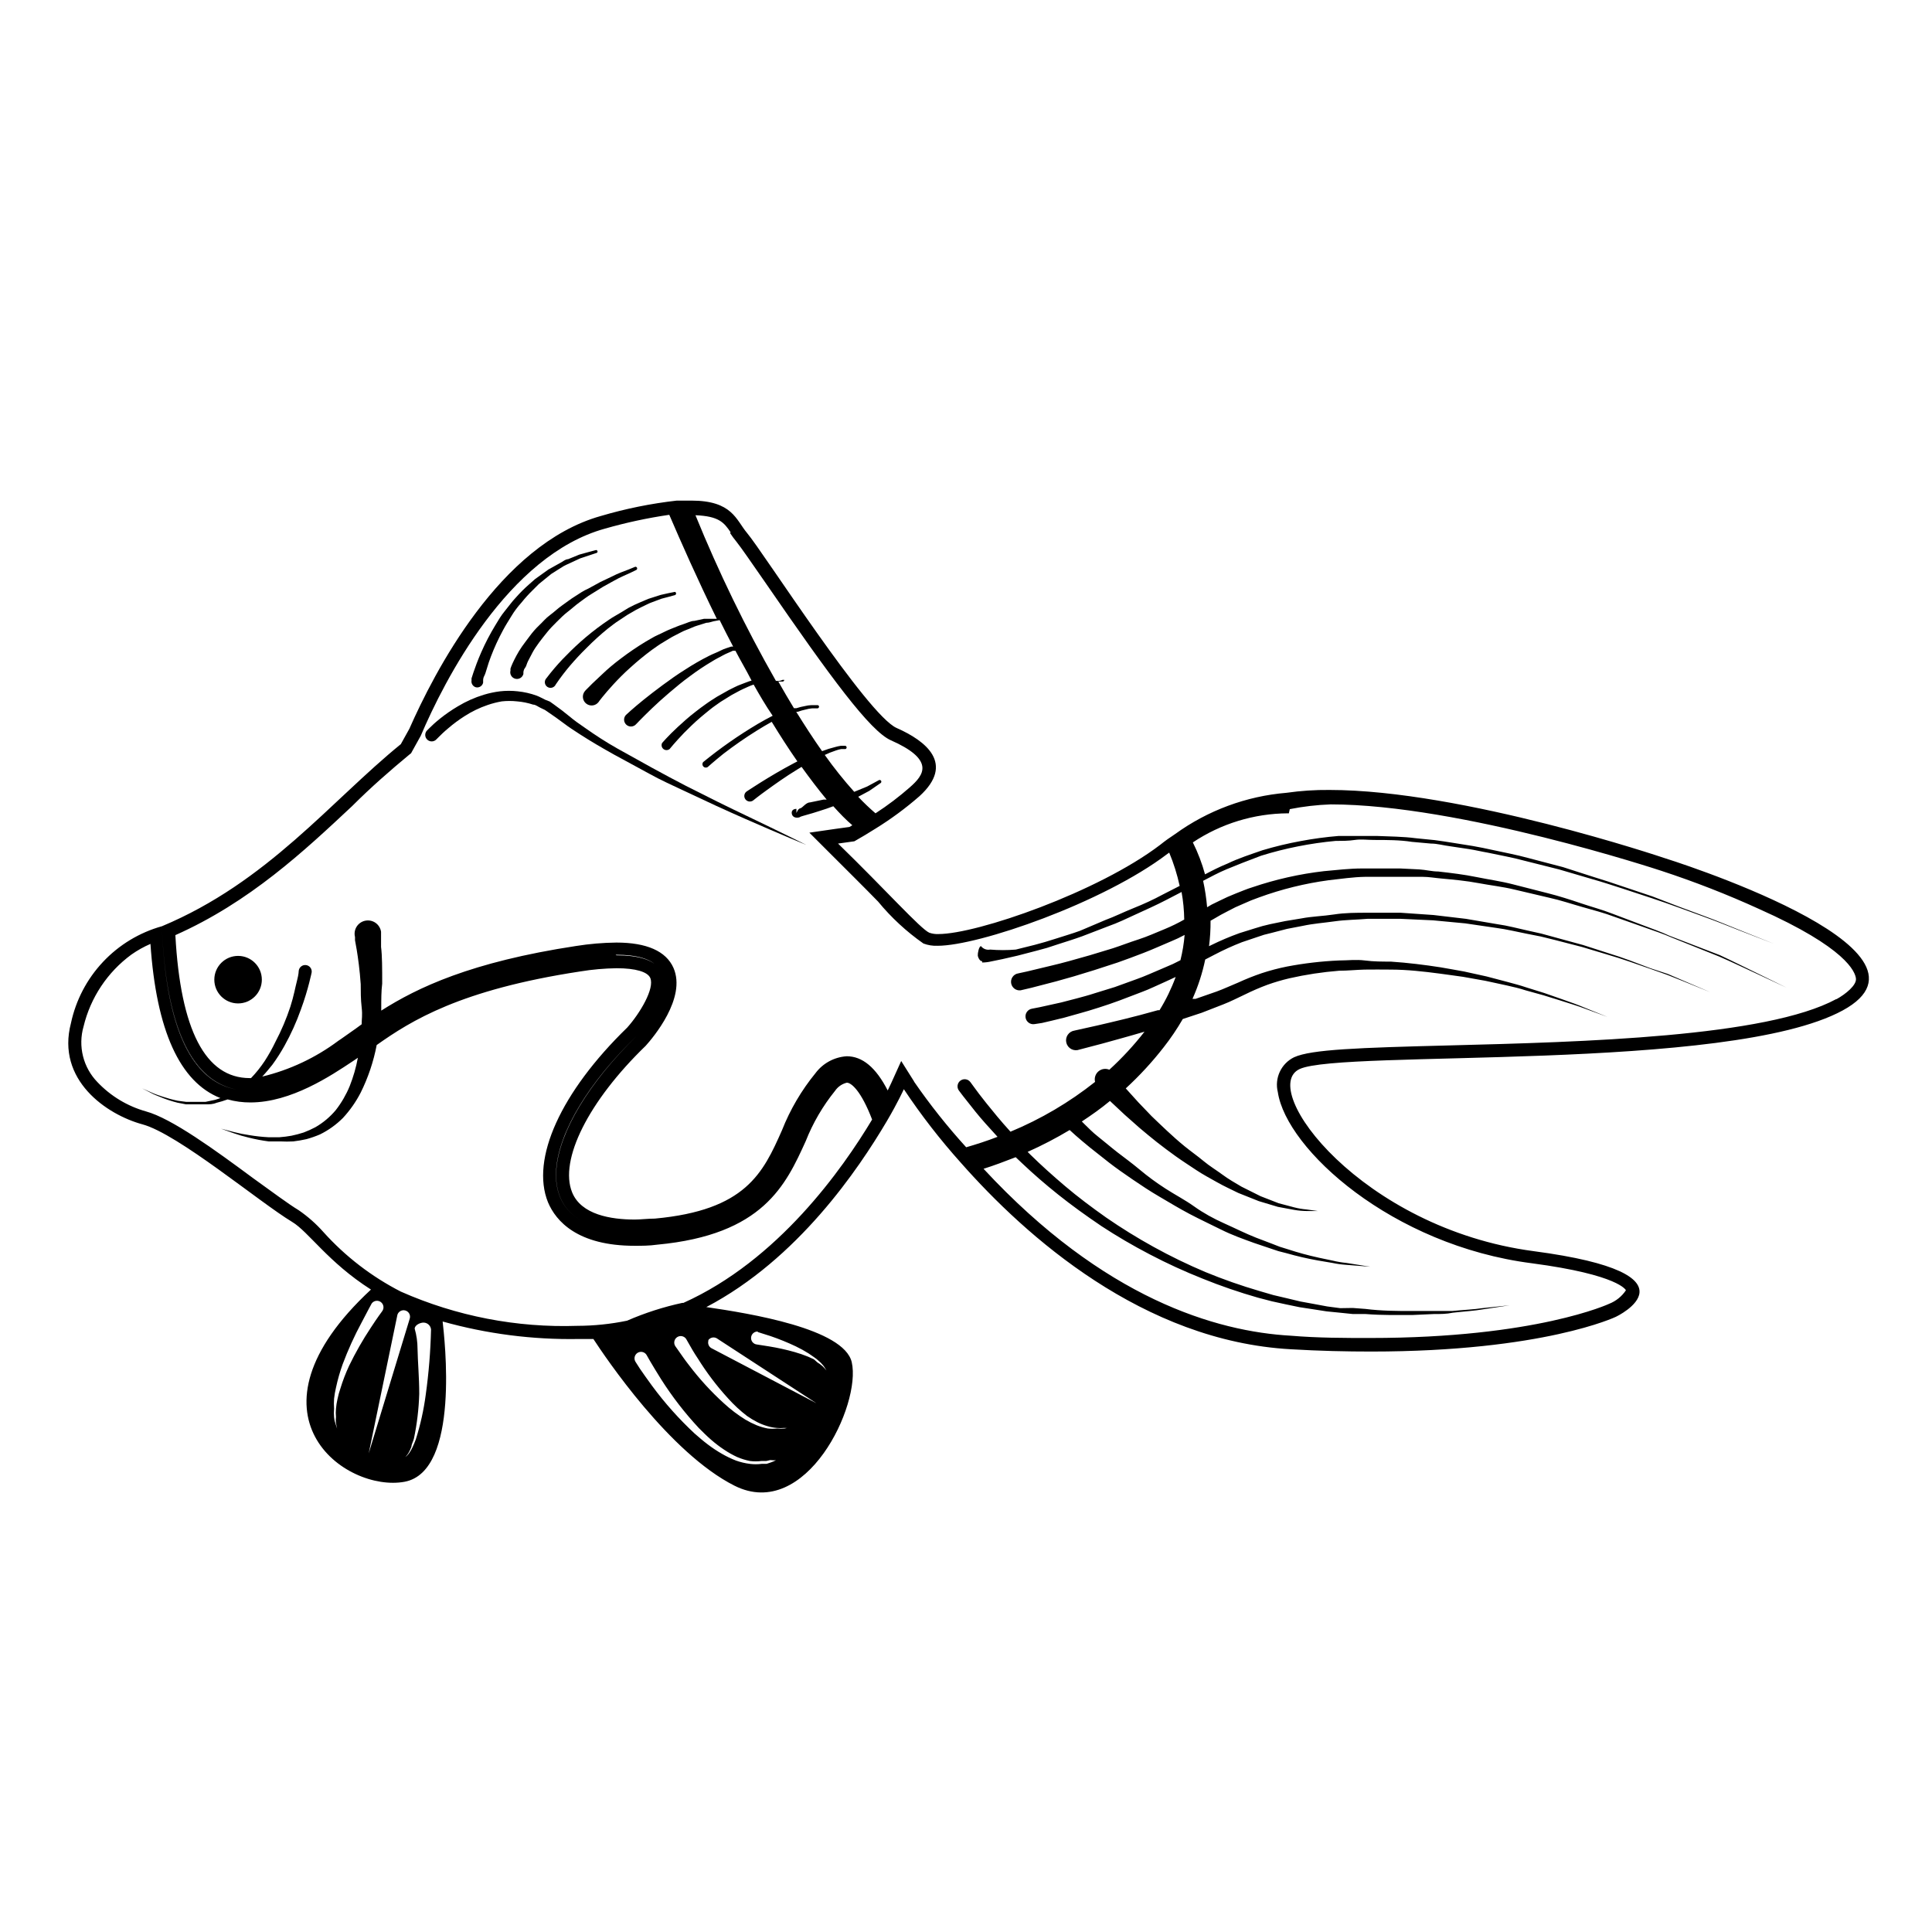 <?xml version="1.0" encoding="UTF-8"?>
<!-- Uploaded to: SVG Repo, www.svgrepo.com, Generator: SVG Repo Mixer Tools -->
<svg fill="#000000" width="800px" height="800px" version="1.1" viewBox="144 144 512 512" xmlns="http://www.w3.org/2000/svg">
 <g>
  <path d="m206.74 432.7c-10.078-1.812-18.641-12.395-19.852-43.277 1.262 30.734 9.926 41.465 19.852 43.277z"/>
  <path d="m307.35 397.18c24.031 0 6.5 20.152 5.391 21.512 1.109-1.309 18.641-21.512-5.391-21.512z"/>
  <path d="m312.69 418.69c-25.191 24.434-31.234 51.941-0.504 51.941-30.73-0.102-24.734-27.457 0.504-51.941z"/>
  <path d="m297.17 398.04c2.637-0.426 5.293-0.711 7.961-0.859-2.668 0.148-5.324 0.434-7.961 0.859z"/>
  <path d="m325.74 352.24c-2.922-1.512-5.945-3.125-8.969-4.785-3.023-1.664-6.098-3.375-9.07-5.039-2.973-1.664-5.996-3.629-8.766-5.594-1.41-0.957-2.769-1.914-4.082-3.023l-1.965-1.562-2.117-1.562-1.059-0.754-1.156-0.453c-0.754-0.352-1.512-0.805-2.316-1.109-1.625-0.594-3.316-0.98-5.039-1.156-1.555-0.176-3.129-0.176-4.684 0-1.449 0.18-2.883 0.484-4.285 0.906-2.418 0.734-4.734 1.766-6.898 3.074-1.656 0.977-3.238 2.07-4.738 3.273-1.258 1.008-2.168 1.863-2.769 2.469l-0.707 0.707v-0.004c-0.625 0.711-0.559 1.793 0.152 2.422 0.711 0.625 1.793 0.559 2.418-0.152l0.605-0.605c0.555-0.555 1.359-1.359 2.519-2.316 1.348-1.16 2.781-2.219 4.281-3.176 1.918-1.242 3.981-2.238 6.144-2.973 1.215-0.418 2.465-0.738 3.731-0.957 1.355-0.148 2.723-0.148 4.082 0 1.438 0.117 2.859 0.406 4.231 0.859 0.707 0 1.359 0.605 2.066 0.906l1.059 0.504 0.957 0.656 1.965 1.359 2.066 1.512c1.309 1.008 2.82 1.965 4.281 2.922 2.973 1.914 5.996 3.68 9.07 5.391 3.074 1.715 6.195 3.324 9.27 5.039s6.144 3.074 9.117 4.484c5.945 2.82 11.539 5.391 16.375 7.508 9.621 4.231 16.172 6.902 16.172 6.902 0-0.004-6.348-3.18-15.82-7.711-4.785-2.269-10.277-4.988-16.121-7.961z"/>
  <path d="m584.9 371.33s-53.305-17.984-88.57-17.984c-3.809-0.039-7.617 0.215-11.387 0.754-10.652 0.887-20.863 4.664-29.523 10.934-1.309 0.855-2.672 1.812-3.981 2.871-16.426 12.496-48.465 23.629-58.746 23.629-0.82 0.039-1.641-0.082-2.418-0.352-2.316-1.008-11.539-11.336-24.184-23.629l4.332-0.605c1.863-1.059 3.727-2.168 5.543-3.324h0.004c4.125-2.547 8.035-5.43 11.688-8.617 9.473-8.613 1.715-14.66-6.047-18.086-7.758-3.426-35.266-46.5-39.648-51.691-2.922-3.477-3.879-8.566-14.762-8.566h-3.828-0.004c-6.824 0.77-13.566 2.133-20.152 4.082-26.902 7.559-44.281 41.766-50.73 56.379l-2.266 4.082c-18.59 15.113-35.266 36.527-63.328 48.266 1.211 30.883 10.078 41.465 19.852 43.277-10.078-1.812-18.641-12.395-19.852-43.277l-0.004-0.004c-5.969 1.672-11.371 4.945-15.613 9.465-4.246 4.519-7.172 10.117-8.469 16.18-3.981 15.113 9.473 24.281 18.945 26.852 9.473 2.57 31.035 20.656 39.648 25.844 4.383 2.621 9.523 10.68 20.906 17.938-35.77 33.199-6.699 53.855 8.918 50.934 14.812-2.769 10.531-38.238 10.078-42.473v0.004c11.719 3.285 23.852 4.848 36.02 4.637h3.93c3.074 4.684 20.152 30.23 37.434 38.895 18.941 9.473 33.605-21.512 31.035-32.746-2.066-8.918-27.156-12.949-38.543-14.609 24.285-12.746 40.305-36.527 47.812-49.223 2.973-5.039 4.535-8.516 4.535-8.516v-0.004c4.562 6.856 9.613 13.371 15.113 19.5 17.281 19.598 48.316 47.258 87.461 49.422 7.656 0.453 14.711 0.605 21.262 0.605 45.746 0 64.891-9.219 64.891-9.219s23.883-11.336-21.812-17.383c-45.695-6.047-73.203-43.074-62.02-48.266 11.184-5.188 113.71 0.855 143.89-15.516 30.18-16.375-47.406-40.457-47.406-40.457zm-350.7 140.66c-0.312 0.906-0.566 1.832-0.758 2.769-0.199 0.844-0.336 1.703-0.402 2.57-0.074 0.719-0.074 1.445 0 2.168-0.078 0.551-0.078 1.109 0 1.66l0.301 1.461-0.453-1.41h0.004c-0.199-0.535-0.316-1.094-0.355-1.664-0.074-0.734-0.074-1.477 0-2.215-0.07-0.891-0.07-1.781 0-2.672 0.105-0.984 0.273-1.957 0.504-2.922 0.449-2.102 1.039-4.172 1.766-6.195 1.422-3.805 3.106-7.512 5.035-11.086 1.512-2.922 2.672-5.039 2.672-5.039v0.004c0.273-0.367 0.684-0.613 1.137-0.68s0.914 0.051 1.281 0.324c0.766 0.57 0.922 1.656 0.352 2.422 0 0-1.258 1.664-3.023 4.383-2.137 3.223-4.055 6.59-5.742 10.074-0.91 1.961-1.688 3.981-2.316 6.047zm7.508 17.18 7.609-36.727h-0.004c0.277-0.906 1.238-1.414 2.141-1.137 0.906 0.281 1.414 1.238 1.133 2.144zm15.113-15.516v-0.004c-0.531 4-1.406 7.945-2.621 11.789-0.301 0.754-0.555 1.461-0.855 2.066-0.25 0.523-0.535 1.027-0.855 1.512-0.219 0.312-0.473 0.602-0.758 0.855l-0.301 0.25 0.25-0.301v0.004c0.254-0.277 0.473-0.582 0.656-0.91 0.273-0.5 0.508-1.023 0.707-1.559 0-0.605 0.453-1.309 0.656-2.117h-0.004c0.816-3.898 1.285-7.859 1.41-11.84 0-4.332-0.402-8.664-0.453-11.941-0.004-1.805-0.258-3.602-0.754-5.34 0-0.957 1.512-1.664 2.418-1.613 1 0.047 1.816 0.82 1.914 1.816-0.137 5.797-0.605 11.586-1.41 17.328zm92.801 17.328c-0.453 0.238-0.926 0.441-1.41 0.605l-1.059 0.352h-1.309c-1.039 0.133-2.086 0.133-3.125 0-1.234-0.152-2.453-0.441-3.625-0.855-1.309-0.504-2.57-1.109-3.781-1.812-1.297-0.742-2.539-1.566-3.727-2.469-1.211-0.906-2.367-1.914-3.527-2.922-4.125-3.844-7.887-8.059-11.234-12.598-1.359-1.863-2.469-3.426-3.223-4.535l-1.16-1.812c-0.254-0.379-0.348-0.848-0.258-1.297 0.09-0.445 0.355-0.84 0.734-1.094 0.793-0.531 1.867-0.316 2.394 0.477l1.008 1.762c0.656 1.109 1.613 2.719 2.82 4.637 2.949 4.652 6.32 9.02 10.078 13.047 1.059 1.059 2.117 2.117 3.223 3.074 1.082 0.949 2.227 1.824 3.426 2.621 1.105 0.746 2.269 1.402 3.477 1.965 1.102 0.473 2.25 0.824 3.426 1.059 1.004 0.125 2.019 0.125 3.023 0h1.258l1.059-0.25v-0.004c0.504 0.055 1.008 0.074 1.512 0.051h0.504zm3.527-8.715c-0.395 0.133-0.801 0.234-1.211 0.301-0.652 0.066-1.309 0.066-1.965 0-0.836 0.094-1.68 0.094-2.516 0-1-0.191-1.98-0.477-2.926-0.855-1.039-0.43-2.051-0.938-3.019-1.512-2.031-1.262-3.938-2.711-5.695-4.332-3.375-3.07-6.461-6.441-9.219-10.078-1.16-1.461-2.016-2.769-2.672-3.68l-0.957-1.355c-0.254-0.383-0.344-0.848-0.254-1.297 0.09-0.449 0.352-0.844 0.734-1.098 0.793-0.527 1.863-0.312 2.391 0.48l0.805 1.41c0.504 0.906 1.258 2.215 2.266 3.727h0.004c2.34 3.766 5.019 7.309 8.012 10.582 1.531 1.715 3.219 3.281 5.039 4.684 0.883 0.621 1.809 1.176 2.769 1.664 0.871 0.438 1.781 0.793 2.723 1.059 0.785 0.238 1.598 0.391 2.418 0.453 0.637 0.062 1.277 0.062 1.914 0 0.402 0.027 0.805 0.027 1.207 0h0.453zm-8.414-25.191h0.301l3.176 1.008c2.281 0.781 4.519 1.688 6.699 2.723 1.16 0.559 2.285 1.18 3.375 1.863l1.461 1.008c0.449 0.301 0.867 0.637 1.262 1.008 0.352 0.281 0.672 0.605 0.957 0.957 0.234 0.242 0.434 0.512 0.605 0.805l0.453 0.754-0.555-0.656v0.004c-0.223-0.266-0.477-0.504-0.754-0.707-0.324-0.289-0.68-0.543-1.059-0.754l-0.957-0.855-1.562-0.707c-1.152-0.465-2.332-0.871-3.527-1.211-2.238-0.633-4.508-1.137-6.801-1.508l-3.227-0.504c-0.945-0.098-1.633-0.945-1.535-1.891 0.098-0.945 0.941-1.633 1.891-1.535zm-13.148 2.266v0.004c0.215-0.402 0.578-0.703 1.012-0.836 0.434-0.129 0.902-0.086 1.305 0.129l26.449 17.23-27.859-14.609c-0.727-0.438-1.023-1.336-0.707-2.117zm5.894-214.07v0.004c0.531 0.801 1.102 1.574 1.711 2.316 1.059 1.309 4.133 5.742 7.656 10.832 17.332 25.191 27.762 39.348 33.25 41.766 5.492 2.418 7.961 4.684 8.312 6.852s-1.562 4.082-3.223 5.543h0.004c-2.883 2.539-5.949 4.863-9.172 6.953-1.605-1.375-3.137-2.84-4.582-4.383l2.922-1.562 3.074-2.117c0.148-0.145 0.176-0.375 0.07-0.555-0.109-0.18-0.324-0.262-0.527-0.199l-3.176 1.715-3.426 1.41 0.004-0.004c-2.785-3.106-5.394-6.371-7.809-9.773l1.359-0.605 1.664-0.605v0.004c0.426-0.152 0.863-0.27 1.309-0.352h1.16c0.18-0.066 0.305-0.238 0.305-0.43 0-0.191-0.125-0.363-0.305-0.43h-1.262c-0.477 0.07-0.949 0.172-1.41 0.305l-1.812 0.504-1.715 0.605c-2.316-3.273-4.586-6.801-6.852-10.43h0.402c0.691-0.254 1.398-0.453 2.117-0.605 0.543-0.16 1.098-0.262 1.664-0.305h1.461c0.23-0.023 0.402-0.219 0.402-0.453 0-0.113-0.051-0.227-0.137-0.305-0.086-0.074-0.203-0.113-0.316-0.098h-1.562c-0.594 0.02-1.188 0.105-1.762 0.254-0.754 0.133-1.492 0.316-2.219 0.555h-0.656c-1.41-2.316-2.769-4.637-4.133-7.055h1.16c0.23-0.027 0.406-0.223 0.406-0.453h-0.453c-0.547 0.273-1.164 0.363-1.766 0.25-8.059-14.145-15.176-28.801-21.312-43.879 6.199 0.25 7.559 1.914 9.32 4.531zm-25.293 185.25c-30.781 0-24.789-27.508 0.504-51.941-25.238 24.586-31.234 51.941-0.504 51.941zm-5.039-73.504c24.031 0 6.5 20.152 5.391 21.512 1.312-1.16 18.844-21.363-5.188-21.363zm-98.141 35.922m115.88 56.324c-5.047 1.086-9.977 2.672-14.711 4.734-4.324 0.895-8.73 1.352-13.148 1.363-16.086 0.543-32.086-2.555-46.805-9.07-7.738-3.961-14.688-9.309-20.504-15.77-1.941-2.188-4.141-4.133-6.551-5.793-2.769-1.664-7.254-5.039-12.043-8.465-10.078-7.457-21.613-15.871-28.465-17.734h0.004c-4.906-1.379-9.344-4.059-12.848-7.758-1.855-1.91-3.172-4.277-3.816-6.859-0.648-2.586-0.598-5.293 0.137-7.852 1.84-7.668 6.34-14.434 12.695-19.094 1.582-1.109 3.269-2.055 5.039-2.82 1.562 22.922 7.758 36.625 18.539 40.859l-1.359 0.453-2.621 0.555h-2.57-2.469l-2.316-0.301 0.004-0.004c-1.332-0.273-2.644-0.629-3.93-1.059-1.16-0.402-2.168-0.707-2.973-1.109l-2.519-1.109 2.469 1.258c0.754 0.453 1.762 0.754 2.922 1.258v0.008c1.281 0.496 2.594 0.918 3.93 1.258l2.316 0.453h2.519 2.719c0.957 0 1.863 0 2.82-0.402h0.004c1.004-0.246 1.996-0.551 2.973-0.906 1.969 0.547 4 0.816 6.043 0.805 10.781 0 21.363-7.106 27.055-10.883l0.754-0.504 0.656-0.453c-0.477 2.566-1.199 5.082-2.164 7.508-0.934 2.273-2.172 4.406-3.68 6.348-1.516 1.816-3.34 3.352-5.391 4.535-1.008 0.535-2.051 1.008-3.121 1.41-1.059 0.344-2.137 0.629-3.227 0.855-1.051 0.191-2.109 0.324-3.172 0.402h-2.973c-1.691-0.09-3.371-0.273-5.039-0.555-1.355-0.195-2.703-0.465-4.031-0.805l-3.477-0.906 3.375 1.211v-0.004c1.305 0.461 2.637 0.848 3.981 1.16 1.742 0.438 3.508 0.773 5.293 1.008h3.125-0.004c1.125 0.059 2.25 0.059 3.375 0 1.188-0.137 2.363-0.34 3.527-0.605 1.219-0.34 2.414-0.758 3.578-1.258 2.238-1.102 4.281-2.566 6.047-4.332 1.879-2.023 3.473-4.297 4.734-6.754 1.977-3.984 3.402-8.223 4.231-12.594 9.117-6.449 22.168-14.66 53.906-19.496h0.004c3.199-0.527 6.43-0.812 9.672-0.859 5.039 0 8.211 0.957 8.918 2.57 1.211 2.769-2.719 9.371-6.098 13.148-17.582 17.078-25.645 34.812-21.008 46.301 2.117 5.039 7.859 11.539 22.973 11.539 1.863 0 3.879 0 5.996-0.301 28.062-2.621 34.059-15.82 39.348-27.457v-0.004c1.898-4.801 4.512-9.285 7.758-13.301 0.738-1.082 1.852-1.855 3.125-2.164 1.16 0 3.777 2.117 6.699 9.773-7.859 13.098-24.887 37.332-50.078 48.617zm-27.707-91.238c2.637-0.426 5.293-0.711 7.961-0.859-2.668 0.148-5.324 0.434-7.961 0.859zm89.074 32.598-3.426-5.445-2.621 5.793-0.957 2.016c-3.125-6.098-6.699-9.07-10.883-9.07v0.004c-3.277 0.215-6.297 1.852-8.262 4.484-3.719 4.551-6.711 9.648-8.867 15.113-5.039 11.387-9.621 21.211-33.703 23.426-1.863 0-3.68 0.25-5.34 0.25-6.246 0-14.156-1.258-16.574-7.203-3.477-8.566 4.332-24.184 19.496-38.844 1.863-2.066 10.883-12.645 7.356-20.656-1.965-4.434-7.106-6.699-15.113-6.699h-0.004c-3.578 0.039-7.148 0.344-10.68 0.906-27.859 4.231-42.066 11.035-51.641 17.129v-0.656c0-2.316 0-4.484 0.25-6.5 0-4.031 0-7.356-0.301-9.723v-4.027c-0.148-0.953-0.68-1.805-1.469-2.359-0.793-0.551-1.777-0.754-2.723-0.559-0.945 0.191-1.773 0.766-2.285 1.582-0.512 0.82-0.664 1.812-0.426 2.746v0.855l0.453 2.519c0.352 2.168 0.805 5.34 1.059 9.117 0 1.914 0 3.981 0.25 6.144 0.25 2.168 0 2.973 0 4.484l-1.512 1.109-3.93 2.769-0.754 0.504v0.004c-6.008 4.488-12.863 7.711-20.152 9.473 0.957-1.008 1.812-2.066 2.672-3.125 1.18-1.609 2.254-3.293 3.223-5.035 1.707-3.066 3.156-6.269 4.332-9.574 1.059-2.871 1.762-5.34 2.215-7.106 0.453-1.762 0.656-2.769 0.656-2.769 0.125-0.945-0.539-1.812-1.484-1.938-0.945-0.125-1.816 0.539-1.941 1.484 0 0 0 0.906-0.453 2.621s-0.855 4.082-1.762 6.902c-1.062 3.227-2.394 6.363-3.981 9.371-0.832 1.738-1.773 3.418-2.82 5.035-1.074 1.617-2.285 3.137-3.629 4.535h-0.352c-11.738 0-18.34-12.746-19.699-37.887 19.699-8.766 34.109-22.27 46.855-34.207 5.039-5.039 10.078-9.422 15.113-13.602l0.504-0.402 0.301-0.555 2.266-4.082c6.199-14.562 23.078-47.762 48.77-54.867 5.606-1.605 11.312-2.836 17.082-3.676 3.074 7.152 7.406 16.977 12.594 27.559h-1.359-2.016l-2.57 0.555c-0.957 0-1.914 0.555-3.023 0.906-1.109 0.352-2.117 0.805-3.273 1.258-1.16 0.453-2.215 1.059-3.375 1.562-1.16 0.504-2.266 1.258-3.375 1.863-2.172 1.32-4.273 2.75-6.301 4.285-1.965 1.461-3.68 2.922-5.039 4.231-1.359 1.309-2.621 2.418-3.426 3.273l-0.957 0.957-0.301 0.352v0.004c-0.375 0.484-0.539 1.102-0.457 1.711 0.078 0.609 0.398 1.164 0.887 1.535 1.016 0.781 2.469 0.59 3.25-0.426l0.25-0.352 0.754-0.957c0.656-0.805 1.664-2.016 2.922-3.375 1.258-1.359 2.769-2.922 4.535-4.484 1.805-1.641 3.688-3.188 5.644-4.637 1.008-0.707 2.016-1.461 3.074-2.066 1.059-0.605 2.066-1.309 3.125-1.812 1.059-0.504 2.016-1.109 3.023-1.461 1.008-0.352 1.914-0.855 2.82-1.109l2.418-0.754c0.754 0 1.41-0.301 1.914-0.402l1.613-0.301c1.141 2.316 2.336 4.652 3.578 7.004h-0.504c-0.855 0.301-1.863 0.555-2.82 1.059-0.957 0.504-2.016 0.855-3.074 1.41l-0.004-0.004c-2.164 1.09-4.266 2.301-6.297 3.625-2.117 1.309-4.133 2.769-5.996 4.133-1.863 1.359-3.578 2.719-5.039 3.879-2.871 2.316-4.684 4.031-4.684 4.031-0.684 0.738-0.637 1.887 0.102 2.57 0.738 0.68 1.887 0.637 2.57-0.102 0 0 1.613-1.715 4.231-4.231 1.309-1.258 2.871-2.672 4.586-4.133 1.715-1.461 3.578-3.023 5.543-4.434h-0.004c1.891-1.418 3.859-2.731 5.894-3.93 0.957-0.605 1.914-1.059 2.82-1.562 0.906-0.504 1.812-0.805 2.621-1.211h0.656c1.359 2.621 2.82 5.039 4.281 7.91-0.957 0.25-1.914 0.707-2.922 1.059-1.008 0.352-2.066 0.957-3.125 1.461l-3.125 1.762c-1.008 0.656-2.016 1.258-2.973 1.965-0.957 0.707-1.914 1.359-2.769 2.066-1.762 1.359-3.324 2.769-4.637 3.981-2.621 2.418-4.18 4.281-4.18 4.281v0.004c-0.25 0.551-0.09 1.203 0.391 1.578 0.48 0.371 1.152 0.363 1.625-0.016 0 0 1.41-1.762 3.828-4.281 1.211-1.211 2.672-2.672 4.332-4.082 0.805-0.707 1.715-1.41 2.57-2.117 0.855-0.707 1.863-1.359 2.769-2.016l2.922-1.812c1.008-0.504 1.965-1.109 2.973-1.562 1.008-0.453 1.914-0.906 2.871-1.211 1.562 2.769 3.176 5.543 5.039 8.262-1.359 0.707-2.672 1.41-4.031 2.215l0.004 0.004c-5.047 2.996-9.863 6.367-14.41 10.074-0.258 0.352-0.234 0.84 0.062 1.16 0.297 0.32 0.777 0.383 1.148 0.152 0 0 1.613-1.461 4.18-3.527 2.856-2.195 5.812-4.246 8.867-6.148 1.309-0.805 2.621-1.613 3.93-2.316 2.215 3.629 4.484 7.152 6.801 10.48l-1.059 0.555c-6.398 3.375-12.445 7.457-12.445 7.457h0.004c-0.641 0.5-0.754 1.426-0.254 2.062 0.504 0.641 1.426 0.754 2.066 0.254 0 0 1.359-1.109 3.527-2.672 2.168-1.562 5.039-3.629 8.113-5.492l1.16-0.707c2.215 3.074 4.434 5.996 6.648 8.664h-0.805l-3.629 0.754c-1.059 0-1.965 1.461-2.57 1.562-0.605 0.102-1.008 1.258-1.008 1.258v-1.109c-0.855 0-1.41 0.504-1.211 1.359 0.203 0.855 1.059 1.109 1.914 0.906l0.004 0.012c0.312-0.188 0.652-0.324 1.008-0.406l2.621-0.754c1.059-0.301 2.316-0.754 3.629-1.16l1.812-0.656c1.715 1.914 3.426 3.68 5.039 5.039l-0.754 0.453-3.68 0.504-6.953 1.008 5.039 5.039c5.039 5.039 9.574 9.523 13.199 13.25h-0.004c3.477 4.223 7.512 7.949 11.992 11.086 1.203 0.453 2.488 0.66 3.777 0.602 10.883 0 43.832-11.387 60.859-24.336l0.504-0.352v0.004c1.184 2.848 2.113 5.801 2.769 8.816l-4.434 2.266c-2.621 1.41-5.039 2.519-7.809 3.629-2.769 1.109-5.039 2.266-7.406 3.125l-6.75 2.871c-2.215 0.805-4.332 1.41-6.348 2.066l-2.922 0.906-2.719 0.754-5.039 1.258c-2.266 0.191-4.539 0.191-6.801 0-0.914 0.18-1.848-0.172-2.418-0.906-0.555 0-0.906 1.914-0.855 2.469 0.051 0.555 0.605 1.613 1.16 1.512v0.352h-0.004c0.832-0.004 1.66-0.105 2.469-0.301 1.613-0.301 3.93-0.805 6.902-1.512l5.039-1.309 2.769-0.754 2.922-0.957c2.016-0.656 4.18-1.309 6.398-2.117l6.953-2.672c2.469-0.855 5.039-2.117 7.457-3.223 2.418-1.109 5.039-2.266 7.859-3.727l4.082-2.117-0.004-0.004c0.438 2.414 0.672 4.856 0.707 7.309-1.629 0.926-3.309 1.75-5.039 2.469-2.469 1.008-4.785 2.066-7.152 2.82-2.367 0.754-4.535 1.613-6.699 2.316l-6.144 1.863c-3.879 1.109-7.254 2.066-10.078 2.719l-6.5 1.562-2.316 0.504-0.004 0.004c-0.637 0.082-1.207 0.434-1.57 0.965-0.363 0.527-0.488 1.188-0.336 1.812s0.559 1.156 1.125 1.465c0.566 0.305 1.234 0.355 1.84 0.141l2.367-0.555 6.602-1.715c2.82-0.754 6.246-1.762 10.078-2.973l6.195-2.016c2.168-0.754 4.434-1.613 6.801-2.519 2.367-0.906 4.785-2.016 7.305-3.074v0.004c1.238-0.508 2.449-1.078 3.629-1.715-0.188 2.262-0.559 4.5-1.109 6.703l-2.016 1.008-3.273 1.41c-2.168 0.906-4.231 1.863-6.246 2.57l-5.844 2.117-5.391 1.664c-1.664 0.555-3.273 0.957-4.734 1.359l-4.082 1.059-5.691 1.258-2.066 0.402h-0.004c-1.125 0.191-1.883 1.266-1.688 2.391 0.195 1.129 1.266 1.883 2.394 1.688l1.965-0.301c1.41-0.301 3.375-0.805 5.894-1.41l4.133-1.16c1.512-0.402 3.125-0.906 5.039-1.512s3.527-1.16 5.441-1.863l5.945-2.266c2.066-0.754 4.133-1.812 6.348-2.769l2.621-1.211h-0.004c-1.129 3.074-2.562 6.027-4.285 8.816h-0.453c-6.551 1.863-12.09 3.125-15.973 4.031l-6.098 1.359h0.004c-0.738 0.105-1.398 0.52-1.812 1.141-0.414 0.621-0.543 1.391-0.355 2.113 0.188 0.723 0.676 1.328 1.34 1.672 0.664 0.34 1.441 0.379 2.137 0.113l6.144-1.613c2.871-0.805 6.648-1.812 11.082-3.125h0.004c-2.816 3.613-5.938 6.984-9.32 10.078-0.969-0.418-2.086-0.246-2.891 0.438-0.801 0.684-1.145 1.766-0.887 2.785-6.824 5.418-14.371 9.863-22.418 13.199-2.621-2.871-4.734-5.492-6.398-7.559s-2.418-3.125-3.125-4.082l-1.109-1.512v0.004c-0.625-0.836-1.809-1.004-2.644-0.379-0.836 0.629-1.004 1.812-0.379 2.644l1.109 1.461c0.754 0.957 1.863 2.367 3.273 4.133 1.41 1.762 3.527 4.133 5.844 6.648-2.871 1.109-5.691 2.016-8.312 2.769l0.004 0.004c-4.984-5.481-9.598-11.289-13.805-17.383zm244.4-21.867c-18.59 10.078-67.109 11.387-102.57 12.293-23.93 0.605-36.625 1.059-41.109 3.125l-0.004-0.004c-3.457 1.676-5.266 5.547-4.332 9.273 2.266 15.113 30.23 40.605 67.359 45.344 23.176 3.074 24.887 7.152 24.887 7.152-1.078 1.617-2.625 2.863-4.434 3.578 0 0-19.297 9.066-63.328 9.066-6.75 0-13.855 0-21.059-0.605-19.699-1.109-49.473-9.773-81.414-44.234 2.719-0.855 5.543-1.914 8.516-3.074l1.812 1.715c2.82 2.672 5.996 5.441 9.473 8.211s7.305 5.543 11.336 8.262l-0.004 0.004c4.168 2.731 8.473 5.254 12.898 7.555 4.566 2.394 9.262 4.547 14.055 6.449 4.793 1.941 9.688 3.621 14.66 5.039l3.68 0.957 3.68 0.805 3.629 0.754 3.629 0.555 3.578 0.555 3.527 0.352 3.426 0.352h3.375c4.434 0.352 8.613 0.25 12.496 0.25l5.543-0.25c1.762 0 3.426 0 5.039-0.352 3.125-0.352 5.844-0.504 8.062-0.906l7.004-1.059-7.219 0.758c-2.215 0.352-5.039 0.453-8.062 0.754h-5.039-5.543c-3.828 0-8.012 0-12.395-0.555l-3.324-0.25-3.32 0.051-3.426-0.453-3.527-0.656-3.578-0.656-3.578-0.855-3.629-0.855-3.629-1.059h0.004c-4.871-1.422-9.664-3.102-14.355-5.035-4.684-1.977-9.258-4.195-13.707-6.652-4.309-2.375-8.492-4.965-12.543-7.758-3.93-2.769-7.609-5.543-10.934-8.363-3.324-2.82-6.398-5.594-9.117-8.262l-0.809-0.809c3.824-1.703 7.543-3.641 11.137-5.793l1.613 1.461c1.059 0.906 2.316 2.016 3.828 3.223 1.512 1.211 3.223 2.57 5.039 3.981 1.812 1.41 3.981 2.922 6.195 4.434 2.215 1.512 4.637 3.125 7.152 4.586 2.519 1.461 5.039 3.023 7.91 4.535 2.871 1.512 5.594 2.769 8.414 4.18s5.793 2.469 8.715 3.527l4.332 1.461 2.117 0.707 2.168 0.555c2.719 0.777 5.477 1.418 8.262 1.914l3.879 0.656c1.195 0.254 2.41 0.422 3.629 0.504l6.398 0.504h5.039 4.281-4.281-5.039l-6.348-1.008c-1.207-0.117-2.402-0.32-3.578-0.605l-3.828-0.805v-0.004c-2.742-0.598-5.449-1.34-8.113-2.215l-2.117-0.656-2.066-0.805-4.231-1.613c-2.82-1.109-5.594-2.519-8.414-3.777-2.82-1.262-5.488-2.723-7.957-4.484s-5.039-3.074-7.609-4.734c-2.57-1.664-4.684-3.223-6.852-5.039-2.168-1.812-4.082-3.176-5.894-4.586s-3.426-2.82-5.039-4.082c-1.613-1.258-2.621-2.367-3.578-3.273l-0.805-0.805c2.519-1.664 5.039-3.426 7.457-5.441l3.93 3.68 3.93 3.477c1.461 1.211 2.922 2.469 4.535 3.727 1.613 1.258 3.273 2.519 5.039 3.777 1.762 1.258 3.578 2.418 5.391 3.629 1.812 1.211 3.727 2.215 5.594 3.273 1.863 1.059 3.777 1.914 5.594 2.82l5.441 2.168 5.039 1.512 4.332 0.805h-0.004c1.113 0.195 2.242 0.293 3.375 0.305h2.922l-2.922-0.402v-0.004c-1.121-0.094-2.234-0.277-3.324-0.555l-4.18-1.109-4.785-1.863-5.039-2.519c-1.715-1.008-3.477-2.016-5.039-3.176s-3.477-2.316-5.039-3.629c-1.562-1.309-3.375-2.57-5.039-3.93-1.664-1.359-3.125-2.672-4.586-4.031-1.461-1.359-2.82-2.672-4.133-3.93l-3.527-3.68-3.324-3.68 0.004 0.012c3.656-3.359 7.027-7.016 10.074-10.934 1.855-2.363 3.539-4.856 5.039-7.457l5.039-1.664 5.691-2.215c1.965-0.754 3.879-1.762 5.844-2.672 1.902-0.938 3.856-1.781 5.844-2.519 1.898-0.676 3.832-1.246 5.793-1.711 4.363-0.992 8.793-1.664 13.25-2.016 2.266 0 4.535-0.25 6.75-0.301 2.215-0.051 4.484 0 6.75 0 4.484 0 8.867 0.504 13.098 1.059 2.117 0.301 4.18 0.555 6.195 0.855l5.945 1.059 5.594 1.211c1.812 0.402 3.527 0.805 5.039 1.309l4.734 1.309 4.231 1.309c2.672 0.855 5.039 1.562 6.852 2.266l5.894 2.168-5.844-2.367c-1.863-0.805-4.133-1.613-6.75-2.519l-4.18-1.461-4.684-1.461c-1.613-0.555-3.375-1.008-5.039-1.461l-5.543-1.461-5.945-1.309c-2.016-0.402-4.133-0.707-6.246-1.109-4.231-0.656-8.664-1.211-13.199-1.512-2.266 0-4.535 0-6.852-0.301-2.316-0.301-4.586 0-6.902 0h0.004c-4.617 0.203-9.215 0.742-13.754 1.609-2.269 0.453-4.504 1.043-6.703 1.766-2.106 0.715-4.176 1.539-6.195 2.469-1.965 0.805-3.777 1.664-5.691 2.367l-5.644 1.965h-0.805c1.496-3.344 2.629-6.84 3.375-10.43l2.519-1.309c2.336-1.227 4.742-2.32 7.203-3.277l3.879-1.309 1.965-0.656 2.016-0.504 4.082-1.059 4.18-0.805c2.769-0.605 5.691-0.805 8.516-1.211 2.82-0.402 5.793-0.402 8.664-0.656h8.715l8.664 0.402 8.516 0.805 8.262 1.211c2.719 0.352 5.34 1.008 7.91 1.512l3.828 0.754 3.68 0.906 7.258 1.871 6.551 1.965c4.231 1.211 8.012 2.621 11.387 3.777l4.684 1.664 3.93 1.562 7.457 3.023-7.406-3.176-3.879-1.664-4.586-1.512c-3.324-1.258-7.106-2.769-11.285-4.031l-6.551-2.117-7.356-2.012-3.68-1.008-3.828-0.855c-2.57-0.555-5.039-1.258-7.961-1.664l-8.262-1.41-8.566-1.008-8.715-0.605h-8.816c-2.922 0-5.894 0-8.816 0.453s-5.844 0.504-8.715 1.059l-4.281 0.707-3.93 0.805-2.066 0.504-2.016 0.605-4.031 1.258c-2.594 0.93-5.133 2.008-7.606 3.227l-0.504 0.25c0.285-2.238 0.422-4.492 0.402-6.75l0.805-0.453 1.914-1.109 1.914-1.008 1.965-1.008 2.066-0.906c1.383-0.641 2.793-1.215 4.234-1.711 5.949-2.168 12.113-3.688 18.387-4.535 3.223-0.352 6.449-0.855 9.773-0.906h5.039 5.039 5.039c1.664 0 3.273 0.301 5.039 0.453 3.273 0.301 6.551 0.605 9.773 1.211 3.223 0.605 6.449 0.957 9.574 1.715l9.219 2.168c3.023 0.656 5.945 1.664 8.816 2.469 2.871 0.805 5.742 1.562 8.414 2.57l7.859 2.769c2.519 0.906 5.039 1.715 7.305 2.719l12.594 5.039c3.727 1.613 6.902 3.176 9.574 4.383l8.312 3.879-8.211-4.031c-2.621-1.258-5.793-2.871-9.473-4.586l-13.355-5.141c-2.266-1.059-4.734-1.914-7.254-2.871l-7.859-2.973c-2.672-1.059-5.543-1.812-8.363-2.769-2.82-0.957-5.793-1.914-8.816-2.672l-9.27-2.367c-3.125-0.805-6.398-1.258-9.621-1.914s-6.551-1.059-10.078-1.461c-1.664 0-3.324-0.453-5.039-0.555l-5.039-0.25h-5.039-5.039c-3.375 0-6.699 0.402-10.078 0.707l0.008-0.004c-6.484 0.742-12.867 2.18-19.047 4.281-1.512 0.453-2.973 1.109-4.434 1.664l-2.168 0.906-2.117 1.008-2.066 1.008-1.211 0.707 0.008-0.004c-0.199-2.356-0.555-4.691-1.059-7 2.016-1.059 4.082-2.168 6.246-3.074 2.168-0.906 5.996-2.418 9.117-3.578h0.004c3.191-0.996 6.438-1.82 9.723-2.469 3.328-0.664 6.691-1.152 10.074-1.461 1.715 0 3.426 0 5.039-0.25 1.613-0.25 3.426 0 5.039 0 3.426 0 6.902 0 10.078 0.504l5.039 0.453c1.715 0 3.375 0.504 5.039 0.707l5.039 0.754c1.664 0.25 3.273 0.656 5.039 0.957 3.273 0.707 6.5 1.258 9.621 2.117l9.219 2.316 8.766 2.57c2.871 0.805 5.594 1.715 8.262 2.57l7.656 2.519c5.039 1.664 9.371 3.324 13.301 4.734 3.93 1.41 7.356 2.82 10.078 3.879l8.867 3.426-8.816-3.527c-2.82-1.109-6.195-2.57-10.078-3.981-3.879-1.41-8.414-3.125-13.301-5.039l-7.656-2.57c-2.621-0.906-5.391-1.812-8.211-2.672l-7.812-2.516-9.219-2.418c-3.125-0.855-6.348-1.461-9.621-2.168-1.613-0.352-3.273-0.707-5.039-1.008l-5.039-0.805c-1.664-0.25-3.375-0.555-5.039-0.754l-5.039-0.504c-3.426-0.453-6.902-0.453-10.379-0.605h-5.039-5.039 0.004c-3.383 0.277-6.746 0.73-10.078 1.359-3.398 0.621-6.762 1.43-10.074 2.418-3.176 1.109-6.348 2.117-9.27 3.527-2.117 0.855-4.082 1.863-5.996 2.871-0.797-2.918-1.879-5.754-3.227-8.465 7.461-4.981 16.223-7.66 25.191-7.707h0.25l0.25-1.109h0.004c3.57-0.707 7.195-1.129 10.832-1.258 34.258 0 86.957 17.383 87.562 17.582 8.828 2.891 17.492 6.273 25.945 10.125 23.176 10.328 25.492 16.676 25.695 18.438 0.203 1.766-2.723 4.133-5.191 5.496z"/>
  <path d="m213.39 403.62c0 3.481-2.82 6.297-6.297 6.297-3.477 0-6.297-2.816-6.297-6.297 0-3.477 2.82-6.297 6.297-6.297 3.477 0 6.297 2.82 6.297 6.297"/>
  <path d="m270.12 326.14c0.859 0.188 1.715-0.352 1.914-1.211v-0.504c0-0.301 0-0.805 0.352-1.41 0.352-0.605 0.906-3.023 1.715-5.039 0.918-2.402 1.992-4.742 3.223-7 0.656-1.258 1.461-2.469 2.215-3.727s1.664-2.469 2.672-3.578c0.938-1.172 1.945-2.285 3.023-3.328l1.562-1.562 1.664-1.359 1.613-1.309 1.664-1.059 1.613-1.008c0.504-0.301 1.059-0.504 1.562-0.754l2.82-1.309 2.266-0.754 1.965-0.656-0.004-0.004c0.223 0 0.402-0.18 0.402-0.402 0-0.223-0.18-0.402-0.402-0.402l-2.066 0.555-2.367 0.656-2.973 1.211c-0.555 0-1.109 0.402-1.664 0.754l-1.715 0.957-1.812 1.008-1.762 1.258-1.812 1.309-1.715 1.512c-1.176 1.039-2.285 2.148-3.324 3.324-1.109 1.16-1.965 2.418-2.973 3.629-1.008 1.211-1.762 2.519-2.519 3.777-1.398 2.301-2.644 4.691-3.727 7.156-0.957 2.168-1.613 4.031-2.066 5.34-0.453 1.309-0.352 1.211-0.504 1.562v0.555c-0.133 0.809 0.367 1.59 1.16 1.812z"/>
  <path d="m296.36 302.06c-1.16 0.707-2.215 1.562-3.375 2.367-1.16 0.805-2.117 1.762-3.223 2.57-1.109 0.805-1.965 1.863-2.922 2.769s-1.762 1.863-2.469 2.82c-0.707 0.957-1.41 1.863-2.016 2.719-0.605 0.855-1.109 1.715-1.512 2.469-0.402 0.754-0.754 1.461-1.008 2.016-0.25 0.555-0.453 1.059-0.555 1.41v0.508c-0.25 0.945 0.312 1.914 1.262 2.164 0.945 0.254 1.914-0.312 2.164-1.258v-0.402s0-0.656 0.402-1.16c0.402-0.504 0.453-1.109 0.805-1.812 0.352-0.707 0.754-1.461 1.211-2.316 0.453-0.855 1.059-1.715 1.715-2.621s1.41-1.812 2.168-2.769c0.754-0.957 1.664-1.863 2.57-2.769s1.863-1.863 2.922-2.672c1.059-0.805 2.016-1.715 3.074-2.469s2.066-1.562 3.176-2.215l3.074-1.914 2.82-1.562c1.762-1.008 3.324-1.613 4.383-2.117l1.664-0.805-0.008-0.004c0.164-0.125 0.223-0.348 0.141-0.539-0.086-0.191-0.289-0.301-0.492-0.266l-1.715 0.707c-1.109 0.453-2.719 0.957-4.535 1.914l-2.973 1.41-3.223 1.762c-1.309 0.555-2.418 1.359-3.527 2.066z"/>
  <path d="m307.05 307.2c-1.109 0.605-2.168 1.41-3.223 2.117h-0.004c-2.062 1.473-4.051 3.051-5.945 4.734-1.812 1.613-3.426 3.223-4.785 4.637-1.52 1.602-2.949 3.281-4.281 5.039-0.312 0.32-0.465 0.762-0.418 1.207 0.047 0.445 0.289 0.848 0.66 1.098 0.371 0.25 0.832 0.32 1.262 0.195 0.43-0.121 0.781-0.43 0.965-0.84 1.184-1.746 2.461-3.43 3.828-5.035 1.211-1.41 2.719-3.074 4.383-4.684v-0.004c1.754-1.777 3.606-3.461 5.543-5.039 1.008-0.754 1.965-1.562 3.023-2.215 1.059-0.656 2.016-1.41 3.074-1.965h-0.004c0.965-0.59 1.957-1.129 2.973-1.613 1.008-0.453 1.863-0.957 2.769-1.258l2.418-0.906 1.914-0.504 1.664-0.453h0.004c0.18-0.066 0.301-0.238 0.301-0.43s-0.121-0.363-0.301-0.43l-1.762 0.352-2.016 0.453-2.519 0.805c-0.957 0.25-1.863 0.754-2.922 1.16l-0.004 0.004c-1.082 0.445-2.141 0.953-3.172 1.512-1.16 0.754-2.32 1.41-3.426 2.062z"/>
 </g>
</svg>